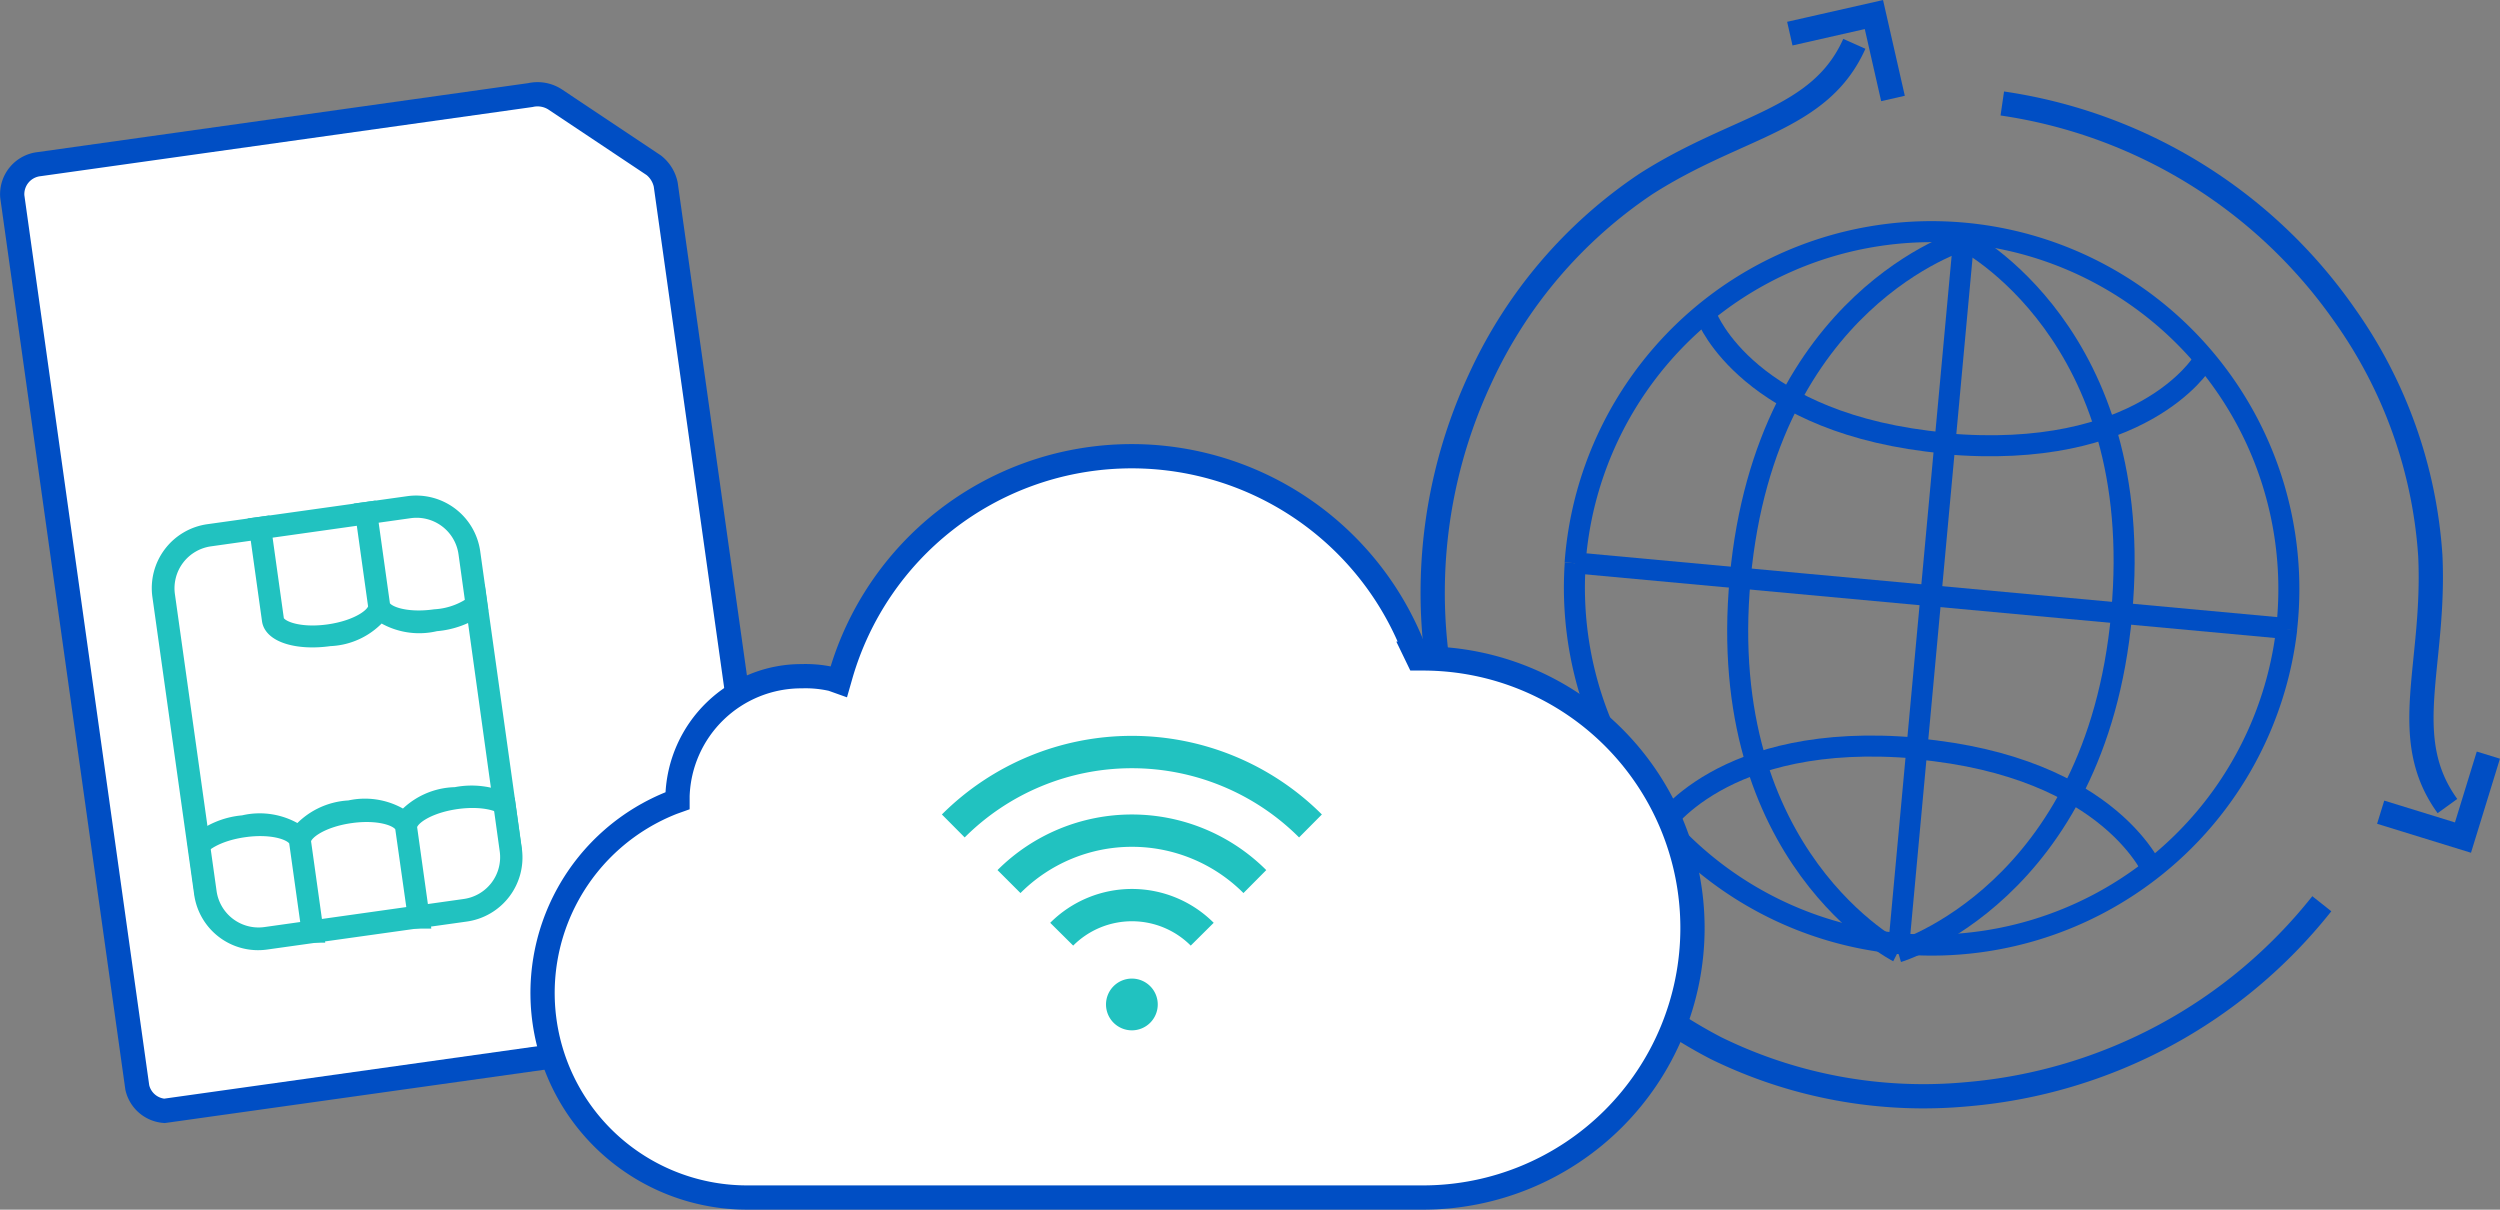 <svg xmlns="http://www.w3.org/2000/svg" viewBox="0 0 154.61 74.81"><rect x="0" y="0" width="154.61" height="74.81" fill="#808080" stroke="none"/><defs><style>.a,.b,.d{fill:none;}.a,.b,.c{stroke:#004ec4;}.a,.b,.c,.d{stroke-miterlimit:10;}.a{stroke-width:1.3px;}.b,.c{stroke-width:1.5px;}.c{fill:#fff;}.d{stroke:#21c2c0;fill-rule:evenodd;}.e{fill:#21c2c0;}</style></defs><line class="a" x1="97.41" y1="34.81" x2="141.41" y2="38.87"/><line class="a" x1="121.44" y1="14.84" x2="119.41" y2="36.87"/><path class="a" d="M97.41,34.83a22.1,22.1,0,1,1,44,4.1"/><path class="a" d="M121.45,14.84s-12.23,3.62-13.83,20.91"/><path class="a" d="M121.45,14.84s11.36,5.79,9.76,23.09"/><path class="a" d="M120.28,27.4c-12.15-1.12-14.71-7.78-14.71-7.78"/><path class="a" d="M136.18,22.44s-3.74,6.08-15.89,5"/><line class="a" x1="117.39" y1="58.87" x2="119.42" y2="36.84"/><path class="a" d="M141.42,38.9a22.1,22.1,0,0,1-44-4.07"/><path class="a" d="M117.38,58.87S129.61,55.25,131.21,38"/><path class="a" d="M117.38,58.87s-11.36-5.8-9.76-23.09"/><path class="a" d="M133.26,54.09s-2.56-6.66-14.71-7.78"/><path class="a" d="M102.65,51.27s3.74-6.09,15.89-5"/><path class="b" d="M114.68,2.71c-2.13,4.77-7.15,5-12.88,8.66a29.08,29.08,0,0,0-10.24,12,31.33,31.33,0,0,0-.74,24.86"/><polyline class="b" points="110.69 2.08 115.89 0.9 117.07 6.09"/><path class="b" d="M92.2,58c5.2-.54,7.88,3.7,13.94,6.83a29.15,29.15,0,0,0,15.54,2.84,31.36,31.36,0,0,0,21.91-11.78"/><polyline class="b" points="93.65 61.8 90.03 57.9 93.93 54.28"/><path class="b" d="M151.36,49.85c-3.07-4.24-.74-8.68-1.06-15.49A29,29,0,0,0,145,19.48,31.33,31.33,0,0,0,123.83,6.4"/><polyline class="b" points="153.89 46.7 152.32 51.8 147.23 50.23"/><path class="c" d="M2.43,10.15a1.87,1.87,0,0,0-1.67,2l7.73,55.1a1.86,1.86,0,0,0,1.68,1.45l36.3-5.1c.84-.12,1.94-.65,1.76-1.94L41.17,11.41a2.06,2.06,0,0,0-.74-1.19L34.36,6.17a2,2,0,0,0-1.56-.29Z"/><path class="d" d="M26.9,38.18c-1.83.26-3.2-.21-3.28-.79l-.82-5.87-.36.05.82,5.87c.09.58-1.09,1.41-2.93,1.67s-3.19-.22-3.27-.8l-.82-5.87-.36.05.82,5.87c.13.89,1.74,1.38,3.69,1.1a4.25,4.25,0,0,0,3.12-1.54,4.3,4.3,0,0,0,3.43.62,5.36,5.36,0,0,0,2.72-1l-.06-.44A4.58,4.58,0,0,1,26.9,38.18Z"/><path class="d" d="M25,50.64A4.32,4.32,0,0,0,21.61,50a4.37,4.37,0,0,0-3.13,1.54,4.32,4.32,0,0,0-3.43-.62,5,5,0,0,0-2.94,1.27l.08.58c.14-.56,1.26-1.26,2.91-1.49,1.83-.26,3.2.22,3.28.8l.8,5.72.36,0-.8-5.72c-.08-.58,1.1-1.41,2.93-1.67s3.19.21,3.27.8l.81,5.72.35,0-.8-5.72c-.08-.59,1.1-1.41,2.93-1.67,1.65-.23,2.92.13,3.21.63l-.08-.58a5,5,0,0,0-3.18-.41A4.35,4.35,0,0,0,25,50.64Z"/><path class="d" d="M25.26,31.18,12.92,32.91a3.49,3.49,0,0,0-3,3.94l2.58,18.38a3.49,3.49,0,0,0,3.94,3l12.34-1.73a3.5,3.5,0,0,0,3-3.94L29.2,34.14A3.5,3.5,0,0,0,25.26,31.18Zm6.14,21.4a3.11,3.11,0,0,1-2.64,3.51L16.41,57.83a3.12,3.12,0,0,1-3.51-2.65L10.32,36.8A3.12,3.12,0,0,1,13,33.29l12.34-1.74a3.12,3.12,0,0,1,3.51,2.65Z"/><path class="c" d="M49.58,41.82a7.66,7.66,0,0,0-7.68,7.41v.29l-.28.1a12.65,12.65,0,0,0,4.6,24.44H88a16.67,16.67,0,1,0,0-33.34h-.31l-.14-.29A18.73,18.73,0,0,0,52,41.73l-.12.42L51.46,42A7.4,7.4,0,0,0,49.58,41.82Z"/><path class="e" d="M68.4,62.12a1.6,1.6,0,1,0,1.6-1.6A1.6,1.6,0,0,0,68.4,62.12Z"/><path class="e" d="M73.64,58.48l1.42-1.41a7.15,7.15,0,0,0-10.11,0l1.42,1.41a5.14,5.14,0,0,1,7.27,0Z"/><path class="e" d="M76.9,55.23l1.41-1.42a11.76,11.76,0,0,0-16.62,0l1.42,1.42a9.74,9.74,0,0,1,13.79,0Z"/><path class="e" d="M80.34,51.79l1.41-1.42a16.63,16.63,0,0,0-23.5,0l1.41,1.42a14.63,14.63,0,0,1,20.68,0Z"/></svg>
